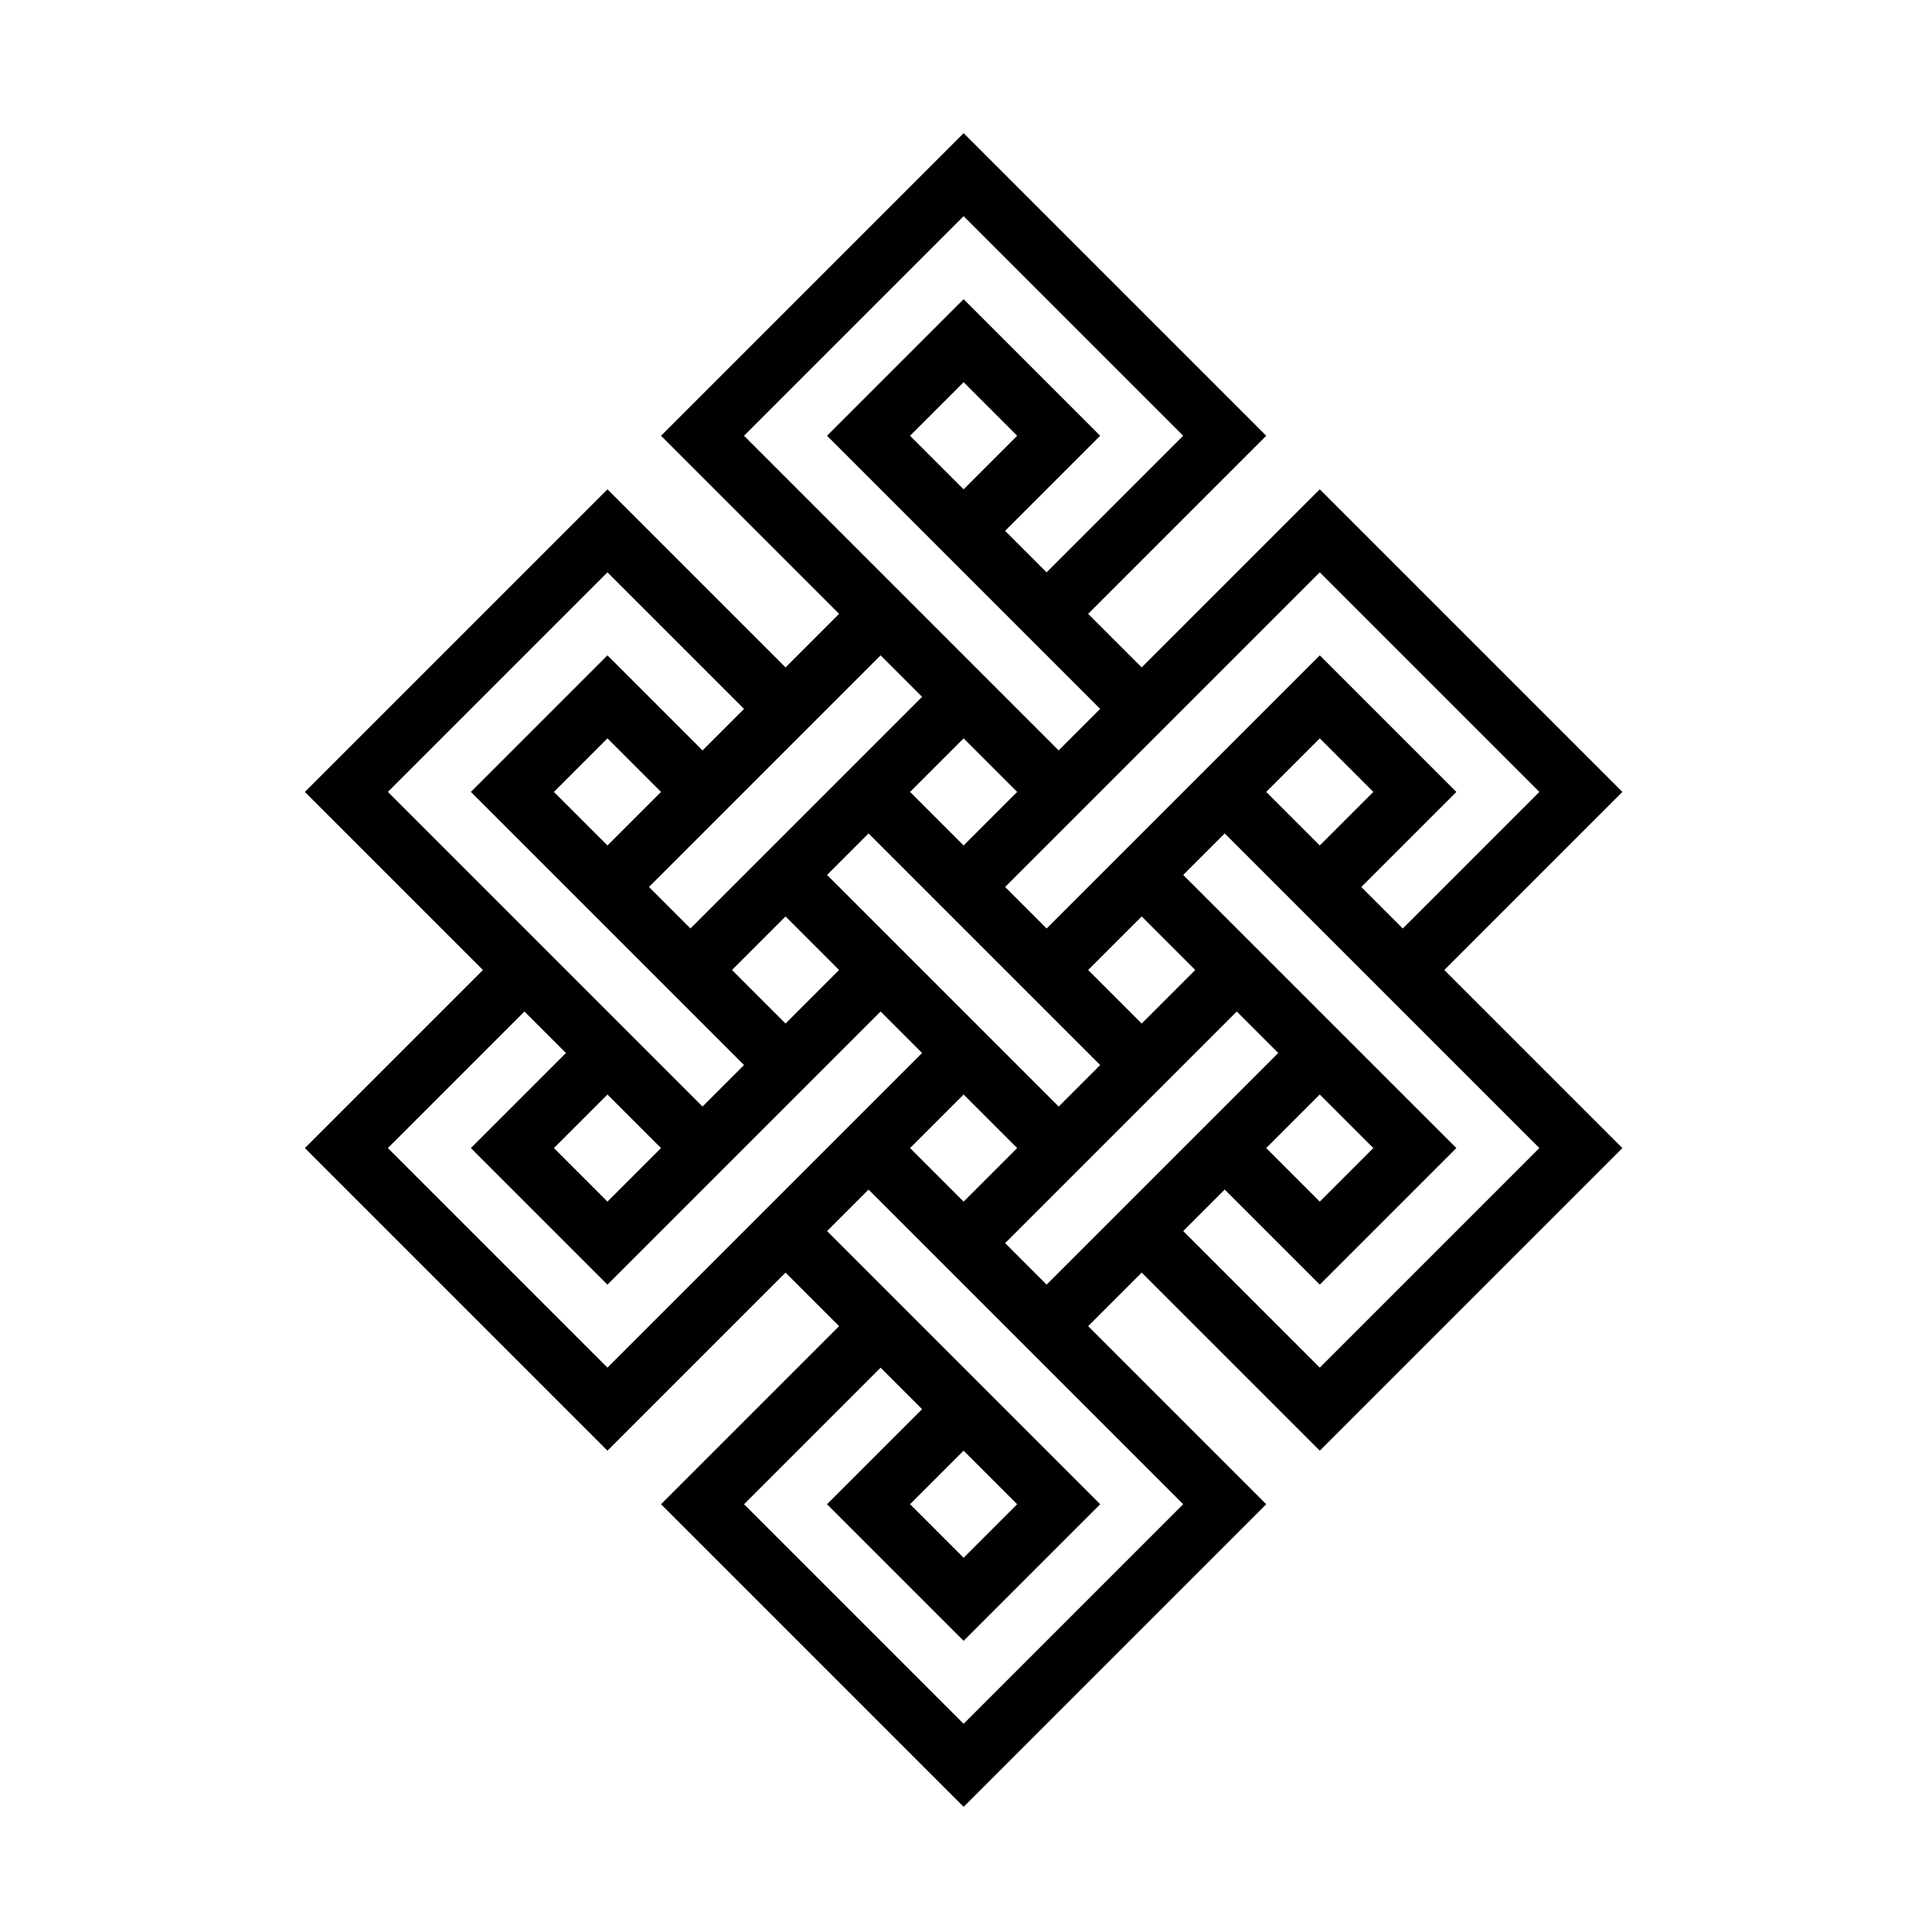 <?xml version="1.0" encoding="UTF-8"?>
<svg width="972pt" height="972pt" version="1.0" viewBox="0 0 972 972" xmlns="http://www.w3.org/2000/svg">
<path d="m153.38 398.41 89.592 89.592-89.593 89.593 152.24 152.24 89.593-89.593 26.947 26.947-89.593 89.593 152.24 152.24 152.24-152.24-89.591-89.591 26.946-26.946 89.591 89.591 152.24-152.24-89.591-89.591 89.592-89.592-152.24-152.24-89.592 89.592-26.946-26.946 89.592-89.592-152.24-152.24-152.24 152.24 89.592 89.592-26.946 26.946-89.592-89.592zm41.764 0 110.47-110.47 68.71 68.71-20.882 20.882-47.828-47.828-68.71 68.71 137.42 137.42-20.882 20.882zm179.18-179.18 110.47-110.47 110.47 110.47-68.71 68.71-20.882-20.882 47.828-47.828-68.71-68.71-68.71 68.71 137.42 137.42-20.882 20.882zm-95.656 179.18 26.946-26.946 26.946 26.946-26.946 26.946zm179.18-179.18 26.946-26.946 26.946 26.946-26.946 26.946zm-262.71 358.37 68.711-68.711 20.882 20.882-47.829 47.829 68.71 68.71 137.42-137.42 20.882 20.882-158.3 158.3zm131.36-131.36 116.54-116.54 20.882 20.882-116.54 116.54zm-47.829 131.36 26.947-26.947 26.946 26.946-26.947 26.947zm89.593-89.593 26.946-26.946 26.946 26.946-26.946 26.946zm47.828-47.828 20.882-20.882 116.54 116.54-20.882 20.882zm41.764-41.764 26.946-26.946 26.946 26.946-26.946 26.946zm47.828 47.828 158.3-158.3 110.48 110.48-68.71 68.71-20.882-20.882 47.828-47.828-68.711-68.711-137.42 137.42zm-89.592 173.12 20.882-20.882 158.3 158.3-110.48 110.48-110.47-110.47 68.711-68.711 20.882 20.882-47.829 47.829 68.709 68.709 68.711-68.711zm41.764-41.764 26.946-26.946 26.947 26.947-26.946 26.946zm89.592-89.592 26.946-26.946 26.947 26.947-26.946 26.946zm47.828-47.828 20.882-20.882 158.3 158.3-110.47 110.47-68.709-68.709 20.882-20.882 47.827 47.827 68.71-68.71zm41.764-41.764 26.946-26.946 26.947 26.947-26.946 26.946zm-131.36 227.01 116.54-116.54 20.882 20.882-116.54 116.54zm-47.829 131.36 26.947-26.947 26.945 26.945-26.947 26.947zm179.19-179.19 26.946-26.946 26.945 26.945-26.946 26.946z" color="#000000" color-rendering="auto" dominant-baseline="auto" image-rendering="auto" shape-rendering="auto" solid-color="#000000" style="font-feature-settings:normal;font-variant-alternates:normal;font-variant-caps:normal;font-variant-ligatures:normal;font-variant-numeric:normal;font-variant-position:normal;isolation:auto;mix-blend-mode:normal;shape-padding:0;text-decoration-color:#000000;text-decoration-line:none;text-decoration-style:solid;text-indent:0;text-orientation:mixed;text-transform:none;white-space:normal"/>
</svg>
